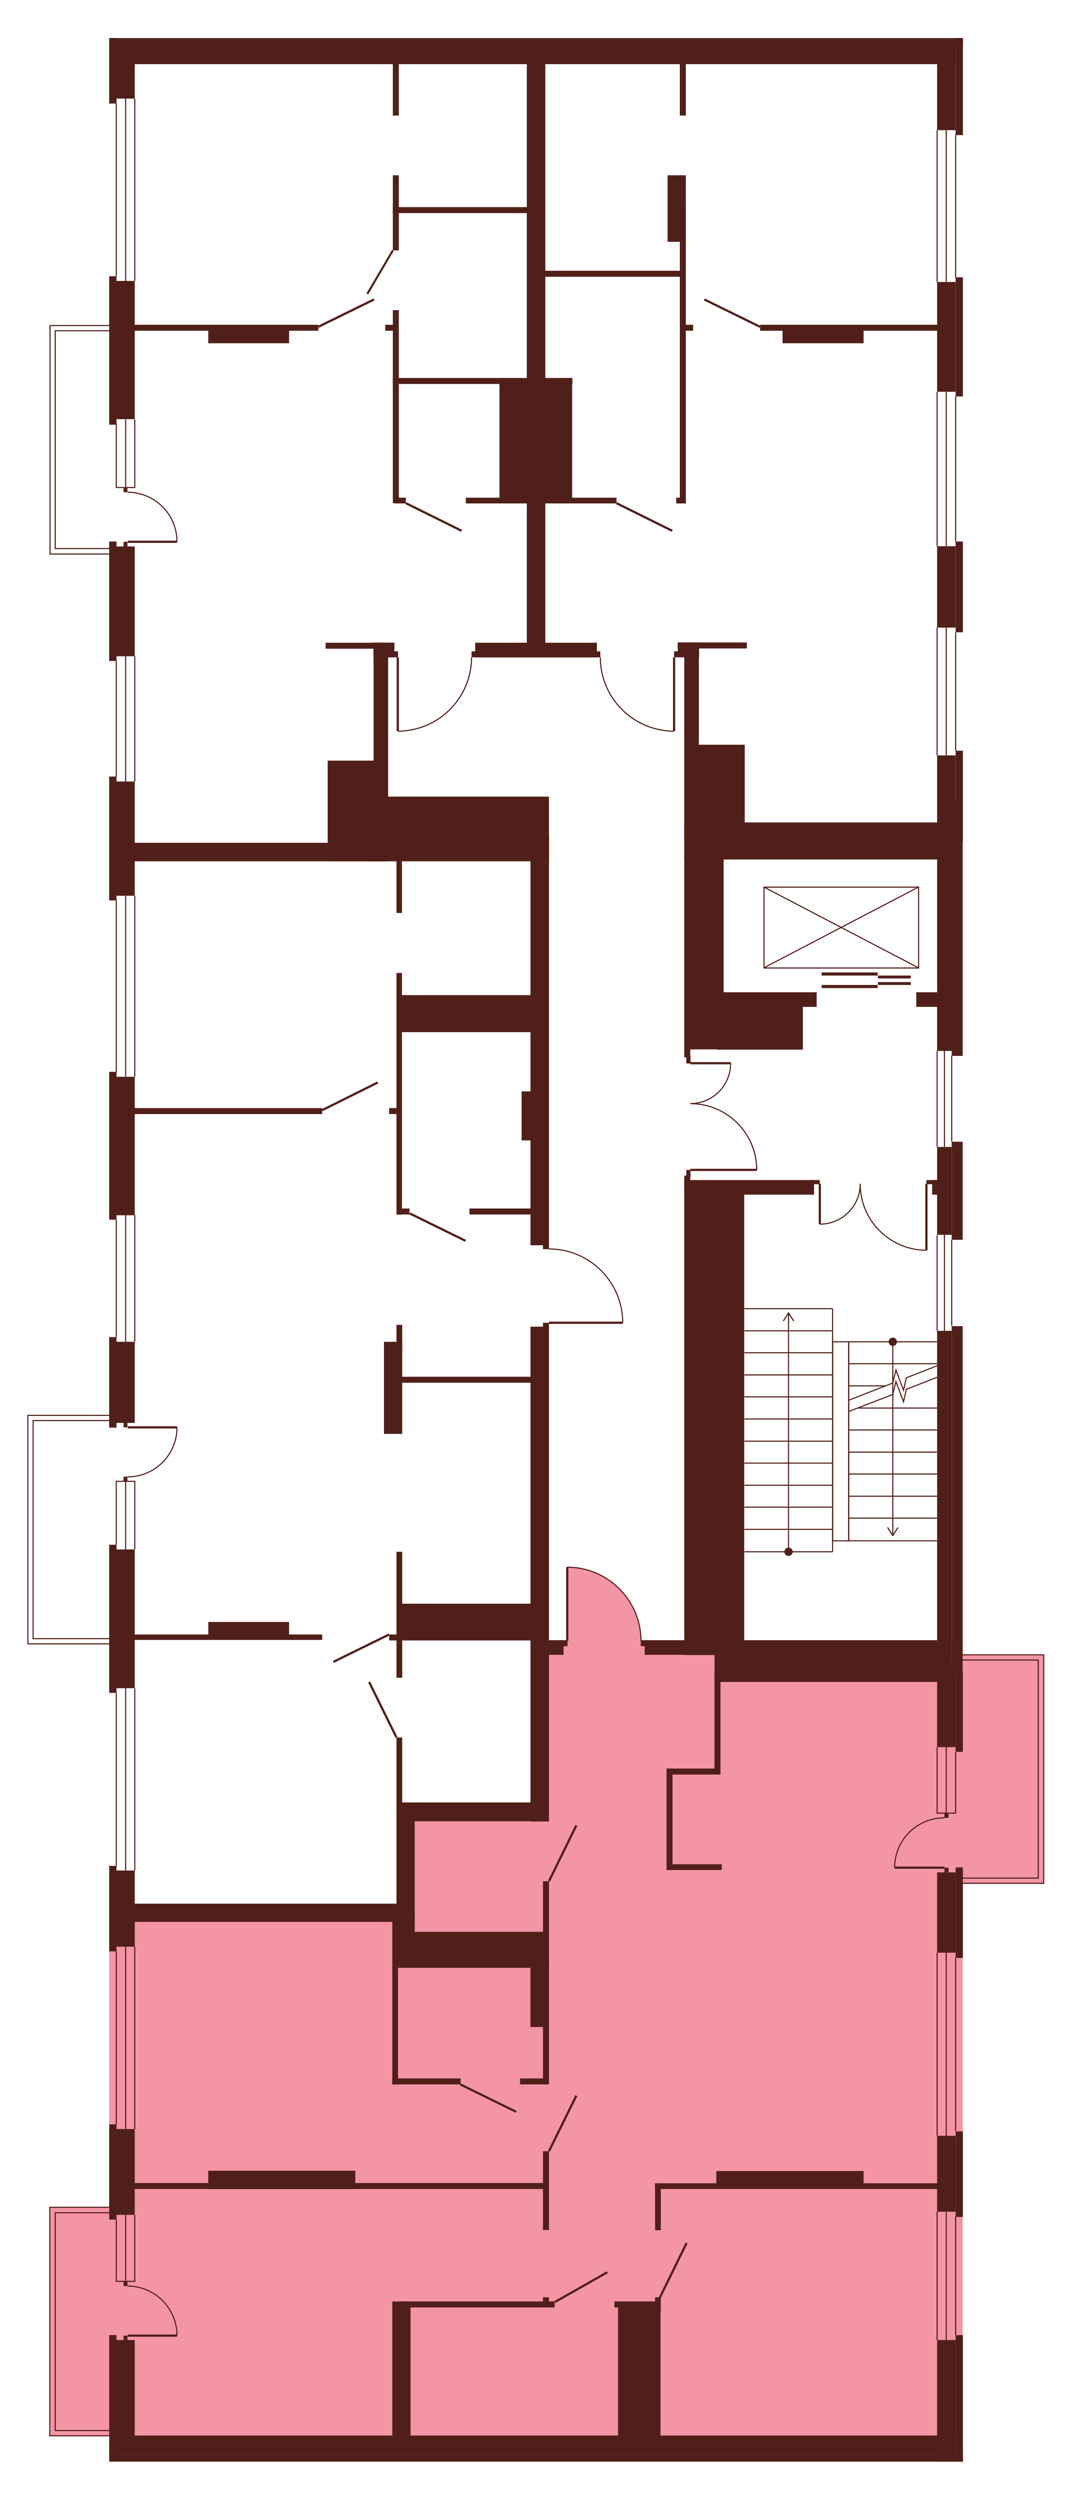<?xml version="1.0" encoding="utf-8"?>
<!-- Generator: Adobe Illustrator 27.9.0, SVG Export Plug-In . SVG Version: 6.00 Build 0)  -->
<svg version="1.1" xmlns="http://www.w3.org/2000/svg" xmlns:xlink="http://www.w3.org/1999/xlink" x="0px" y="0px"
	 viewBox="0 0 412.4 958.5" style="enable-background:new 0 0 412.4 958.5;" xml:space="preserve">
<style type="text/css">
	.st0{fill:#F495A6;}
	.st1{display:none;fill:#F495A6;}
	.st2{fill:#511F19;}
	.st3{fill:none;stroke:#511F19;stroke-width:0.425;stroke-miterlimit:10;}
	.st4{fill:none;stroke:#511F19;stroke-width:0.85;stroke-miterlimit:10;}
	.st5{fill:none;stroke:#511F19;stroke-width:0.772;stroke-miterlimit:10;}
</style>
<g id="Layer_6">
	<path id="_x33_A2" class="st0" d="M369.3,628.8v314.8H41.9V733.2l113.8,0.1v-38.7h50.6v-65.8h11.4v-28.1c0,0,8.3-0.3,15.2,4.5
		c6.8,4.8,8.7,8.8,8.7,8.8s4.7,7.4,4.3,14.5v1.4L369.3,628.8z"/>
	<path id="_x31_Б2" class="st1" d="M369.3,322.5l-106.8-0.1v-71.6h-4v29.4c0,0-9,0.2-16-4.9c-6.9-5.2-9.3-10.5-9.3-10.5
		s-2.9-4.1-3.1-12.8l-0.1-1.2h-24.7V14.6h163.7V322.5z"/>
	<path id="_x31_А2" class="st1" d="M205.6,248.6h-23.3v3.3h-1.4c0,0,0.2,9.4-5.4,16.6c-5.5,7.2-10.8,9-10.8,9s-4.8,2.5-12.1,2.7
		V252v-2.3h-6.5V325H41.9V14.6h163.7L205.6,248.6z"/>
	<path id="_x32_А2" class="st1" d="M206.2,628.8v65.8h-50.6v38.7H41.9V325h167.6v153.9h1.9c0,0,6.5,0,12,3c5.5,3,7.8,5.8,7.8,5.8
		s5.1,5.2,6.7,11.6c1.6,6.5,1.1,7.9,1.1,7.9l-30.5,0L206.2,628.8z"/>
	<polygon class="st0" points="364.7,634.4 400.4,634.4 400.4,722 364.7,722 	"/>
	<polygon class="st0" points="47.4,933.7 19.1,933.8 19.1,846.2 49,846.2 	"/>
	<polygon class="st1" points="44.6,630.2 10.7,630.2 10.7,542.6 46,542.6 	"/>
	<polygon class="st1" points="44.6,212.4 19.2,212.4 19.2,124.8 45.7,124.8 	"/>
</g>
<g id="СТЕНЫ">
	<rect x="41.9" y="14.6" class="st2" width="327.5" height="2.9"/>
	<rect x="41.9" y="14.6" class="st2" width="2.8" height="25.1"/>
	<rect x="44.6" y="17.5" class="st2" width="322" height="7.1"/>
	<rect x="41.9" y="940.8" class="st2" width="327.5" height="2.9"/>
	<rect x="44.6" y="933.7" class="st2" width="322" height="7.1"/>
	<rect x="44.6" y="17.5" class="st2" width="7.1" height="20.3"/>
	<rect x="41.9" y="105.9" class="st2" width="2.8" height="56.9"/>
	<rect x="44.6" y="107.7" class="st2" width="7.1" height="53"/>
	<rect x="41.9" y="207.6" class="st2" width="2.8" height="45.8"/>
	<rect x="44.6" y="209.5" class="st2" width="7.1" height="42.1"/>
	<rect x="41.9" y="297.7" class="st2" width="2.8" height="47.5"/>
	<rect x="44.6" y="299.6" class="st2" width="7.1" height="43.8"/>
	<rect x="41.9" y="410.9" class="st2" width="2.8" height="56.7"/>
	<rect x="44.6" y="412.8" class="st2" width="7.1" height="53.1"/>
	<rect x="41.9" y="512.6" class="st2" width="2.8" height="34.7"/>
	<rect x="44.6" y="514.4" class="st2" width="7.1" height="31.1"/>
	<rect x="41.9" y="592.2" class="st2" width="2.8" height="56.8"/>
	<rect x="44.6" y="594" class="st2" width="7.1" height="53.2"/>
	<rect x="41.9" y="715.3" class="st2" width="2.8" height="32.8"/>
	<rect x="44.6" y="717.1" class="st2" width="7.1" height="29.2"/>
	<rect x="41.9" y="814.4" class="st2" width="2.8" height="36.5"/>
	<rect x="44.6" y="816.2" class="st2" width="7.1" height="32.9"/>
	<rect x="41.9" y="895.2" class="st2" width="2.8" height="45.7"/>
	<rect x="44.6" y="897.1" class="st2" width="7.1" height="36.7"/>
	<rect x="366.6" y="14.6" class="st2" width="2.8" height="37.2"/>
	<rect x="359.5" y="17.5" class="st2" width="7.1" height="32.4"/>
	<rect x="366.6" y="106.3" class="st2" width="2.8" height="45.7"/>
	<rect x="359.5" y="108.1" class="st2" width="7.1" height="42.1"/>
	<rect x="366.6" y="207.6" class="st2" width="2.8" height="34.8"/>
	<rect x="359.5" y="209.4" class="st2" width="7.1" height="31.2"/>
	<rect x="366.6" y="287.8" class="st2" width="2.8" height="34.7"/>
	<rect x="365.1" y="306.4" class="st2" width="4.2" height="98.4"/>
	<rect x="365.1" y="437.7" class="st2" width="4.2" height="37.6"/>
	<rect x="359.5" y="439.7" class="st2" width="5.6" height="33.7"/>
	<rect x="365.1" y="508.4" class="st2" width="4.2" height="134"/>
	<rect x="359.5" y="510.2" class="st2" width="5.6" height="128.3"/>
	<rect x="359.5" y="289.6" class="st2" width="7.1" height="113.3"/>
	<rect x="359.5" y="637.3" class="st2" width="7.1" height="32.5"/>
	<rect x="359.5" y="717.8" class="st2" width="7.1" height="30.8"/>
	<rect x="366.6" y="641.5" class="st2" width="2.8" height="30.1"/>
	<rect x="366.6" y="715.9" class="st2" width="2.8" height="34.7"/>
	<rect x="359.5" y="818.8" class="st2" width="7.1" height="29.1"/>
	<rect x="366.6" y="817.1" class="st2" width="2.8" height="32.8"/>
	<rect x="359.5" y="897.1" class="st2" width="7.1" height="46.6"/>
	<rect x="366.6" y="895.2" class="st2" width="2.8" height="48.5"/>
	<line class="st3" x1="366.6" y1="106.4" x2="366.6" y2="51.7"/>
	<line class="st3" x1="363" y1="108.1" x2="363" y2="49.9"/>
	<line class="st3" x1="359.5" y1="108.1" x2="359.5" y2="49.9"/>
	<line class="st3" x1="366.6" y1="287.8" x2="366.6" y2="242.4"/>
	<line class="st3" x1="363" y1="289.6" x2="363" y2="240.6"/>
	<line class="st3" x1="359.5" y1="289.6" x2="359.5" y2="240.6"/>
	<line class="st3" x1="366.6" y1="207.6" x2="366.6" y2="152"/>
	<line class="st3" x1="363" y1="209.4" x2="363" y2="150.2"/>
	<line class="st3" x1="359.5" y1="209.4" x2="359.5" y2="150.2"/>
	<polyline class="st3" points="369.3,722 400.4,722 400.4,634.4 369.3,634.4 	"/>
	<polyline class="st3" points="369.3,636.4 398.3,636.4 398.3,720 369.3,720 	"/>
	<polyline class="st3" points="41.9,933.8 19.1,933.8 19.1,846.2 41.9,846.2 	"/>
	<polyline class="st3" points="41.9,848.3 21.2,848.3 21.2,931.8 41.9,931.8 	"/>
	<polyline class="st3" points="41.9,124.8 19.2,124.8 19.2,212.4 41.9,212.4 	"/>
	<polyline class="st3" points="41.9,210.3 21.2,210.3 21.2,126.8 41.9,126.8 	"/>
	<line class="st3" x1="44.6" y1="253.4" x2="44.6" y2="297.9"/>
	<line class="st3" x1="48.2" y1="251.6" x2="48.2" y2="299.6"/>
	<line class="st3" x1="51.7" y1="299.6" x2="51.7" y2="251.6"/>
	<line class="st3" x1="44.6" y1="39.6" x2="44.6" y2="105.9"/>
	<line class="st3" x1="48.2" y1="37.8" x2="48.2" y2="107.7"/>
	<line class="st3" x1="51.7" y1="107.7" x2="51.7" y2="37.8"/>
	<line class="st3" x1="44.6" y1="345.2" x2="44.6" y2="410.9"/>
	<line class="st3" x1="48.2" y1="343.4" x2="48.2" y2="412.8"/>
	<line class="st3" x1="51.7" y1="343.4" x2="51.7" y2="412.8"/>
	<line class="st3" x1="44.6" y1="467.6" x2="44.6" y2="512.6"/>
	<line class="st3" x1="48.2" y1="465.8" x2="48.2" y2="514.4"/>
	<line class="st3" x1="51.7" y1="465.8" x2="51.7" y2="514.4"/>
	<line class="st3" x1="44.6" y1="649" x2="44.6" y2="715.3"/>
	<line class="st3" x1="48.2" y1="647.2" x2="48.2" y2="717.1"/>
	<line class="st3" x1="51.7" y1="647.2" x2="51.7" y2="717.1"/>
	<line class="st3" x1="44.6" y1="748.1" x2="44.6" y2="814.4"/>
	<line class="st3" x1="48.2" y1="746.3" x2="48.2" y2="816.2"/>
	<line class="st3" x1="51.7" y1="746.3" x2="51.7" y2="816.2"/>
	<polyline class="st3" points="44.6,850.9 44.6,874.6 51.7,874.6 51.7,849.1 	"/>
	<line class="st3" x1="48.2" y1="849.1" x2="48.2" y2="874.6"/>
	<line class="st3" x1="359.5" y1="402.9" x2="359.5" y2="439.7"/>
	<line class="st3" x1="362.3" y1="402.8" x2="362.3" y2="439.7"/>
	<line class="st3" x1="365.1" y1="404.7" x2="365.1" y2="437.7"/>
	<line class="st3" x1="359.5" y1="473.5" x2="359.5" y2="510.2"/>
	<line class="st3" x1="362.3" y1="473.4" x2="362.3" y2="510.2"/>
	<line class="st3" x1="365.1" y1="475.3" x2="365.1" y2="508.3"/>
	<polyline class="st3" points="359.5,669.8 359.5,695.1 366.6,695.1 366.6,671.6 	"/>
	<line class="st3" x1="363" y1="669.8" x2="363" y2="695.1"/>
	<line class="st3" x1="359.5" y1="847.9" x2="359.5" y2="897.1"/>
	<line class="st3" x1="366.6" y1="849.8" x2="366.6" y2="895.2"/>
	<line class="st3" x1="363" y1="847.9" x2="363" y2="897.1"/>
	<line class="st3" x1="359.5" y1="748.6" x2="359.5" y2="818.8"/>
	<line class="st3" x1="366.6" y1="750.6" x2="366.6" y2="816.9"/>
	<line class="st3" x1="363" y1="748.6" x2="363" y2="818.8"/>
	<rect x="150.7" y="22.6" class="st2" width="2.3" height="21.7"/>
	<rect x="260.8" y="22.6" class="st2" width="2.3" height="21.7"/>
	<rect x="260.8" y="77.7" class="st2" width="2.3" height="115.2"/>
	<rect x="202.1" y="22.6" class="st2" width="7.1" height="227.5"/>
	<rect x="150.7" y="67.2" class="st2" width="2.3" height="28.8"/>
	<rect x="150.7" y="118.9" class="st2" width="2.3" height="74"/>
	<rect x="49.4" y="124.5" class="st2" width="72.7" height="2.3"/>
	<rect x="147.8" y="124.5" class="st2" width="4.3" height="2.3"/>
	<rect x="124.9" y="246.4" class="st2" width="26.4" height="2.3"/>
	<rect x="151.4" y="190.8" class="st2" width="4.3" height="2.2"/>
	<rect x="259.4" y="190.8" class="st2" width="3.7" height="2.2"/>
	<rect x="178.7" y="190.8" class="st2" width="57.8" height="2.2"/>
	<rect x="79.9" y="125.5" class="st2" width="31" height="6.1"/>
	<rect x="49.4" y="626.6" class="st2" width="74.2" height="2.1"/>
	<rect x="79.9" y="621.8" class="st2" width="31" height="6.1"/>
	<rect x="49.4" y="729.8" class="st2" width="105" height="7"/>
	<rect x="150.7" y="79.4" class="st2" width="57.9" height="2.3"/>
	<rect x="150.7" y="144.9" class="st2" width="68.9" height="2.3"/>
	<rect x="191.6" y="146.6" class="st2" width="27.9" height="45.8"/>
	<rect x="182.3" y="246.4" class="st2" width="46.7" height="5.6"/>
	<rect x="256.1" y="67.2" class="st2" width="7" height="25.5"/>
	<rect x="207" y="103.8" class="st2" width="55.2" height="2.3"/>
	<rect x="262.4" y="124.5" class="st2" width="3.5" height="2.3"/>
	<rect x="291.6" y="124.5" class="st2" width="71.8" height="2.3"/>
	<rect x="300.2" y="125.7" class="st2" width="31.1" height="5.9"/>
	<rect x="147" y="249.7" class="st2" width="5.7" height="2.3"/>
	<rect x="180.9" y="249.7" class="st2" width="49.4" height="2.3"/>
	<rect x="258.6" y="249.7" class="st2" width="4.3" height="2.3"/>
	<rect x="143.3" y="246.4" class="st2" width="8" height="5.6"/>
	<rect x="143.3" y="246.4" class="st2" width="5.6" height="83.8"/>
	<rect x="125.7" y="291.6" class="st2" width="20.9" height="38.6"/>
	<rect x="142.7" y="305.4" class="st2" width="67.9" height="24.8"/>
	<rect x="44" y="323.1" class="st2" width="102.1" height="7.1"/>
	<rect x="152.1" y="328.7" class="st2" width="2.1" height="21.3"/>
	<rect x="152.1" y="373" class="st2" width="2.1" height="92.6"/>
	<rect x="152.1" y="463.3" class="st2" width="5" height="2.3"/>
	<rect x="180.1" y="463.3" class="st2" width="26.6" height="2.3"/>
	<rect x="152.5" y="527.8" class="st2" width="54.2" height="2.3"/>
	<rect x="149.3" y="626.6" class="st2" width="57.4" height="2.3"/>
	<rect x="153.2" y="614.8" class="st2" width="53" height="12.7"/>
	<rect x="153.2" y="691" class="st2" width="53" height="7.2"/>
	<rect x="149.3" y="424.8" class="st2" width="4.1" height="2.3"/>
	<rect x="43.5" y="424.8" class="st2" width="80.1" height="2.3"/>
	<rect x="153.1" y="381.5" class="st2" width="54.5" height="14.2"/>
	<rect x="203.5" y="320.3" class="st2" width="7.1" height="157.1"/>
	<rect x="203.5" y="508.6" class="st2" width="7.1" height="189.7"/>
	<rect x="200.1" y="418.4" class="st2" width="8.4" height="18.8"/>
	<rect x="208.3" y="476.9" class="st2" width="2.3" height="2"/>
	<rect x="208.3" y="507.1" class="st2" width="2.3" height="2"/>
	<rect x="152.1" y="507.9" class="st2" width="2.2" height="9.9"/>
	<rect x="152.1" y="594.9" class="st2" width="2.2" height="48.3"/>
	<rect x="152.1" y="666.1" class="st2" width="2.2" height="30.2"/>
	<rect x="147.3" y="514.4" class="st2" width="7" height="35.3"/>
	<rect x="152.1" y="692.8" class="st2" width="7" height="44"/>
	<rect x="150.5" y="734.3" class="st2" width="2.2" height="64.8"/>
	<rect x="150.5" y="796.8" class="st2" width="26.2" height="2.3"/>
	<rect x="51" y="836.9" class="st2" width="159.6" height="2.3"/>
	<rect x="152.1" y="733.5" class="st2" width="7" height="20.9"/>
	<rect x="157.6" y="740.6" class="st2" width="53" height="13.8"/>
	<rect x="208.3" y="721.2" class="st2" width="2.3" height="20.7"/>
	<rect x="208.3" y="775.9" class="st2" width="2.3" height="23.2"/>
	<rect x="203.5" y="752" class="st2" width="7.1" height="25.1"/>
	<rect x="199.5" y="796.8" class="st2" width="10.2" height="2.3"/>
	<rect x="79.9" y="832.2" class="st2" width="56.4" height="7"/>
	<rect x="208.3" y="824.7" class="st2" width="2.3" height="30.2"/>
	<rect x="150.5" y="882.3" class="st2" width="7" height="53.1"/>
	<rect x="153.6" y="882.3" class="st2" width="59.2" height="2.3"/>
	<rect x="208.3" y="880.7" class="st2" width="2.3" height="3.6"/>
	<rect x="251.3" y="880.7" class="st2" width="2.2" height="5.3"/>
	<rect x="237.1" y="883.6" class="st2" width="16.3" height="51.6"/>
	<rect x="235.7" y="882.3" class="st2" width="16.9" height="2.3"/>
	<rect x="260" y="246.3" class="st2" width="26.5" height="2.3"/>
	<rect x="262.5" y="246.3" class="st2" width="5.6" height="76.1"/>
	<rect x="260" y="246.3" class="st2" width="8.2" height="5.6"/>
	<rect x="266" y="285.5" class="st2" width="19.7" height="37"/>
	<rect x="262.5" y="315.3" class="st2" width="101" height="14.2"/>
	<rect x="262.5" y="327.1" class="st2" width="15.1" height="75.2"/>
	<rect x="262.5" y="401.5" class="st2" width="2.3" height="3.9"/>
	<rect x="262.5" y="450.7" class="st2" width="2.3" height="3.9"/>
	<rect x="263.3" y="404.8" class="st2" width="1.6" height="2.9"/>
	<rect x="263.3" y="448.5" class="st2" width="1.6" height="2.9"/>
	<rect x="275.1" y="380.4" class="st2" width="32.9" height="22"/>
	<rect x="305.4" y="380.4" class="st2" width="7.9" height="5.6"/>
	<rect x="351.5" y="380.4" class="st2" width="9.8" height="5.6"/>
	<rect x="262.5" y="452.4" class="st2" width="49.8" height="5.6"/>
	<rect x="310.6" y="452.4" class="st2" width="3.9" height="1.6"/>
	<rect x="355.4" y="452.4" class="st2" width="6.9" height="1.6"/>
	<rect x="357.6" y="452.4" class="st2" width="6.9" height="5.6"/>
	<rect x="262.5" y="455.3" class="st2" width="23" height="179.2"/>
	<rect x="209.2" y="628.8" class="st2" width="7" height="5.6"/>
	<rect x="247.3" y="628.8" class="st2" width="114.7" height="5.6"/>
	<rect x="214" y="628.8" class="st2" width="3.7" height="2.3"/>
	<rect x="245.8" y="628.8" class="st2" width="3.7" height="2.3"/>
	<rect x="274.1" y="632.7" class="st2" width="86.9" height="12.1"/>
	<rect x="274.1" y="643.1" class="st2" width="2.3" height="37.2"/>
	<rect x="255.7" y="678" class="st2" width="20.6" height="2.3"/>
	<rect x="255.7" y="678" class="st2" width="2.3" height="38.9"/>
	<rect x="255.7" y="714.7" class="st2" width="21.2" height="2.2"/>
	<rect x="251.3" y="837" class="st2" width="110.7" height="2.2"/>
	<rect x="274.8" y="832.3" class="st2" width="56.5" height="6.8"/>
	<rect x="251.3" y="837" class="st2" width="2.2" height="18"/>
	<g>
		<rect x="293.1" y="340.1" class="st3" width="59.3" height="31"/>
		<line class="st3" x1="352.3" y1="340.1" x2="293.1" y2="371"/>
		<line class="st3" x1="352.3" y1="371" x2="293.1" y2="340.1"/>
	</g>
	<g>
		<rect x="315.2" y="372.8" class="st2" width="21.5" height="1.2"/>
		<rect x="336.8" y="374" class="st2" width="12.6" height="1.1"/>
		<rect x="315.2" y="377.6" class="st2" width="21.5" height="1.2"/>
		<rect x="336.8" y="376.5" class="st2" width="12.6" height="1.1"/>
	</g>
	<g>
		<line class="st3" x1="319.4" y1="501.7" x2="285.6" y2="501.7"/>
		<line class="st3" x1="285.6" y1="586.3" x2="319.4" y2="586.3"/>
		<line class="st3" x1="319.4" y1="569.4" x2="285.6" y2="569.4"/>
		<line class="st3" x1="319.4" y1="577.8" x2="285.6" y2="577.8"/>
		<line class="st3" x1="319.4" y1="560.9" x2="285.6" y2="560.9"/>
		<line class="st3" x1="319.4" y1="552.5" x2="285.6" y2="552.5"/>
		<line class="st3" x1="319.4" y1="544" x2="285.6" y2="544"/>
		<line class="st3" x1="319.4" y1="535.5" x2="285.6" y2="535.5"/>
		<line class="st3" x1="319.4" y1="527.1" x2="285.6" y2="527.1"/>
		<line class="st3" x1="319.4" y1="518.6" x2="285.6" y2="518.6"/>
		<line class="st3" x1="319.4" y1="510.2" x2="285.6" y2="510.2"/>
		<g>
			<g>
				<line class="st3" x1="302.5" y1="594.9" x2="302.5" y2="503.6"/>
				<g>
					<path class="st2" d="M304.1,594.9c0,0.9-0.7,1.6-1.6,1.6c-0.9,0-1.6-0.7-1.6-1.6c0-0.9,0.7-1.6,1.6-1.6
						C303.4,593.3,304.1,594.1,304.1,594.9z"/>
				</g>
				<g>
					<path class="st2" d="M304.5,506.5c-0.1,0.1-0.2,0-0.3-0.1l-1.7-2.7l-1.7,2.7c-0.1,0.1-0.2,0.1-0.3,0.1
						c-0.1-0.1-0.1-0.2-0.1-0.3l1.9-3c0-0.1,0.1-0.1,0.2-0.1c0.1,0,0.1,0,0.2,0.1l1.9,3c0,0,0,0.1,0,0.1
						C304.6,506.4,304.6,506.5,304.5,506.5z"/>
				</g>
			</g>
		</g>
		<line class="st3" x1="285.6" y1="594.9" x2="319.4" y2="594.9"/>
	</g>
	<polyline class="st3" points="359.5,528 347.7,532.6 346.6,537.4 343.7,529.6 342.5,534.6 325.6,541.1 	"/>
	<polyline class="st3" points="359.5,523.6 347.7,528.2 346.6,533 343.7,525.2 342.5,530.2 325.6,536.8 	"/>
	<line class="st3" x1="325.6" y1="582" x2="359.5" y2="582"/>
	<line class="st3" x1="325.6" y1="590.7" x2="359.5" y2="590.7"/>
	<line class="st3" x1="359.5" y1="573.6" x2="325.6" y2="573.6"/>
	<line class="st3" x1="359.5" y1="565.1" x2="325.6" y2="565.1"/>
	<line class="st3" x1="359.5" y1="556.7" x2="325.6" y2="556.7"/>
	<line class="st3" x1="359.5" y1="548.2" x2="325.6" y2="548.2"/>
	<line class="st3" x1="359.5" y1="514.4" x2="325.6" y2="514.4"/>
	<line class="st3" x1="359.5" y1="522.8" x2="325.6" y2="522.8"/>
	<line class="st3" x1="359.5" y1="539.8" x2="329.1" y2="539.8"/>
	<line class="st3" x1="339.6" y1="531.3" x2="325.6" y2="531.3"/>
	<g>
		<g>
			<line class="st3" x1="342.5" y1="514.4" x2="342.5" y2="588.4"/>
			<g>
				<path class="st2" d="M340.9,514.4c0-0.9,0.7-1.6,1.6-1.6c0.9,0,1.6,0.7,1.6,1.6s-0.7,1.6-1.6,1.6
					C341.6,516,340.9,515.3,340.9,514.4z"/>
			</g>
			<g>
				<path class="st2" d="M340.5,585.5c0.1-0.1,0.2,0,0.3,0.1l1.7,2.7l1.7-2.7c0.1-0.1,0.2-0.1,0.3-0.1c0.1,0.1,0.1,0.2,0.1,0.3
					l-1.9,3c0,0.1-0.1,0.1-0.2,0.1c-0.1,0-0.1,0-0.2-0.1l-1.9-3c0,0,0-0.1,0-0.1C340.4,585.6,340.4,585.6,340.5,585.5z"/>
			</g>
		</g>
	</g>
	<line class="st3" x1="319.4" y1="501.7" x2="319.4" y2="594.9"/>
	<line class="st3" x1="325.6" y1="514.4" x2="325.6" y2="590.7"/>
	<rect x="319.4" y="514.4" class="st3" width="6.2" height="76.3"/>
	<g>
		<line class="st4" x1="152.6" y1="252" x2="152.6" y2="280.3"/>
		<path class="st3" d="M152.6,280.3c15.6,0,28.3-12.7,28.3-28.3"/>
	</g>
	<g>
		<line class="st4" x1="210.6" y1="507.1" x2="238.9" y2="507.1"/>
		<path class="st3" d="M238.9,507.1c0-15.6-12.7-28.3-28.3-28.3"/>
	</g>
	<g>
		<line class="st4" x1="217.6" y1="629.1" x2="217.6" y2="600.8"/>
		<path class="st3" d="M217.6,600.8c15.6,0,28.3,12.7,28.3,28.3"/>
	</g>
	<g>
		<line class="st4" x1="258.6" y1="252" x2="258.6" y2="280.3"/>
		<path class="st3" d="M258.6,280.3c-15.6,0-28.3-12.7-28.3-28.3"/>
	</g>
	<g>
		<line class="st4" x1="264.8" y1="448.5" x2="290.3" y2="448.5"/>
		<path class="st3" d="M290.3,448.5c0-14-11.4-25.4-25.4-25.4"/>
	</g>
	<g>
		<line class="st4" x1="264.8" y1="407.6" x2="280.3" y2="407.6"/>
		<path class="st3" d="M280.3,407.6c0,8.6-6.9,15.5-15.5,15.5"/>
	</g>
	<g>
		<line class="st4" x1="355.4" y1="453.8" x2="355.4" y2="479.3"/>
		<path class="st3" d="M355.4,479.3c-14,0-25.4-11.4-25.4-25.4"/>
	</g>
	<g>
		<line class="st4" x1="314.5" y1="453.8" x2="314.5" y2="469.3"/>
		<path class="st3" d="M314.5,469.3c8.6,0,15.5-6.9,15.5-15.5"/>
	</g>
	<line class="st4" x1="122.1" y1="125.3" x2="143.5" y2="114.8"/>
	<line class="st4" x1="123.6" y1="425.6" x2="144.9" y2="415"/>
	<line class="st4" x1="157.2" y1="465.2" x2="178.6" y2="475.7"/>
	<line class="st4" x1="176.6" y1="799.1" x2="198" y2="809.6"/>
	<line class="st4" x1="127.9" y1="637.1" x2="149.3" y2="626.6"/>
	<line class="st4" x1="152.1" y1="666.1" x2="141.6" y2="644.8"/>
	<line class="st4" x1="210.6" y1="721.2" x2="221.1" y2="699.8"/>
	<line class="st4" x1="210.6" y1="824.7" x2="221.1" y2="803.4"/>
	<line class="st4" x1="263.4" y1="859.9" x2="252.9" y2="881.3"/>
	<line class="st4" x1="212.9" y1="882.5" x2="233" y2="871.1"/>
	<line class="st4" x1="155.7" y1="192.9" x2="177.1" y2="203.5"/>
	<line class="st4" x1="236.5" y1="192.9" x2="257.9" y2="203.5"/>
	<line class="st4" x1="291.6" y1="125.3" x2="270.2" y2="114.8"/>
	<line class="st5" x1="150.7" y1="96" x2="140.9" y2="112.7"/>
	<g>
		<rect x="47.4" y="874.6" class="st2" width="1.5" height="1.8"/>
		<rect x="47.4" y="895.4" class="st2" width="1.5" height="1.8"/>
		<g>
			<line class="st4" x1="49" y1="895.4" x2="67.9" y2="895.4"/>
			<path class="st3" d="M67.9,895.4c0-10.5-8.5-19-19-19"/>
		</g>
	</g>
	<polyline class="st3" points="41.9,630.2 10.7,630.2 10.7,542.6 41.9,542.6 	"/>
	<polyline class="st3" points="41.9,544.6 12.7,544.6 12.7,628.2 41.9,628.2 	"/>
	<polyline class="st3" points="44.6,592.2 44.6,567.9 51.7,567.9 51.7,594 	"/>
	<line class="st3" x1="48.2" y1="594" x2="48.2" y2="567.9"/>
	<g>
		<rect x="47.4" y="566.1" class="st2" width="1.5" height="1.8"/>
		<rect x="47.4" y="545.4" class="st2" width="1.5" height="1.8"/>
		<g>
			<line class="st4" x1="49" y1="547.2" x2="67.9" y2="547.2"/>
			<path class="st3" d="M67.9,547.2c0,10.5-8.5,19-19,19"/>
		</g>
	</g>
	<polyline class="st3" points="44.6,162.6 44.6,186.9 51.7,186.9 51.7,160.8 	"/>
	<line class="st3" x1="48.2" y1="160.8" x2="48.2" y2="186.9"/>
	<g>
		<rect x="47.4" y="186.9" class="st2" width="1.5" height="1.8"/>
		<rect x="47.4" y="207.7" class="st2" width="1.5" height="1.8"/>
		<g>
			<line class="st4" x1="49" y1="207.7" x2="67.9" y2="207.7"/>
			<path class="st3" d="M67.9,207.7c0-10.5-8.5-19-19-19"/>
		</g>
	</g>
	<g>
		<rect x="362.3" y="695.1" class="st2" width="1.6" height="1.8"/>
		<rect x="362.3" y="716" class="st2" width="1.6" height="1.8"/>
		<g>
			<line class="st4" x1="362.3" y1="716" x2="343.2" y2="716"/>
			<path class="st3" d="M343.2,716c0-10.5,8.5-19.1,19.1-19.1"/>
		</g>
	</g>
</g>
</svg>
